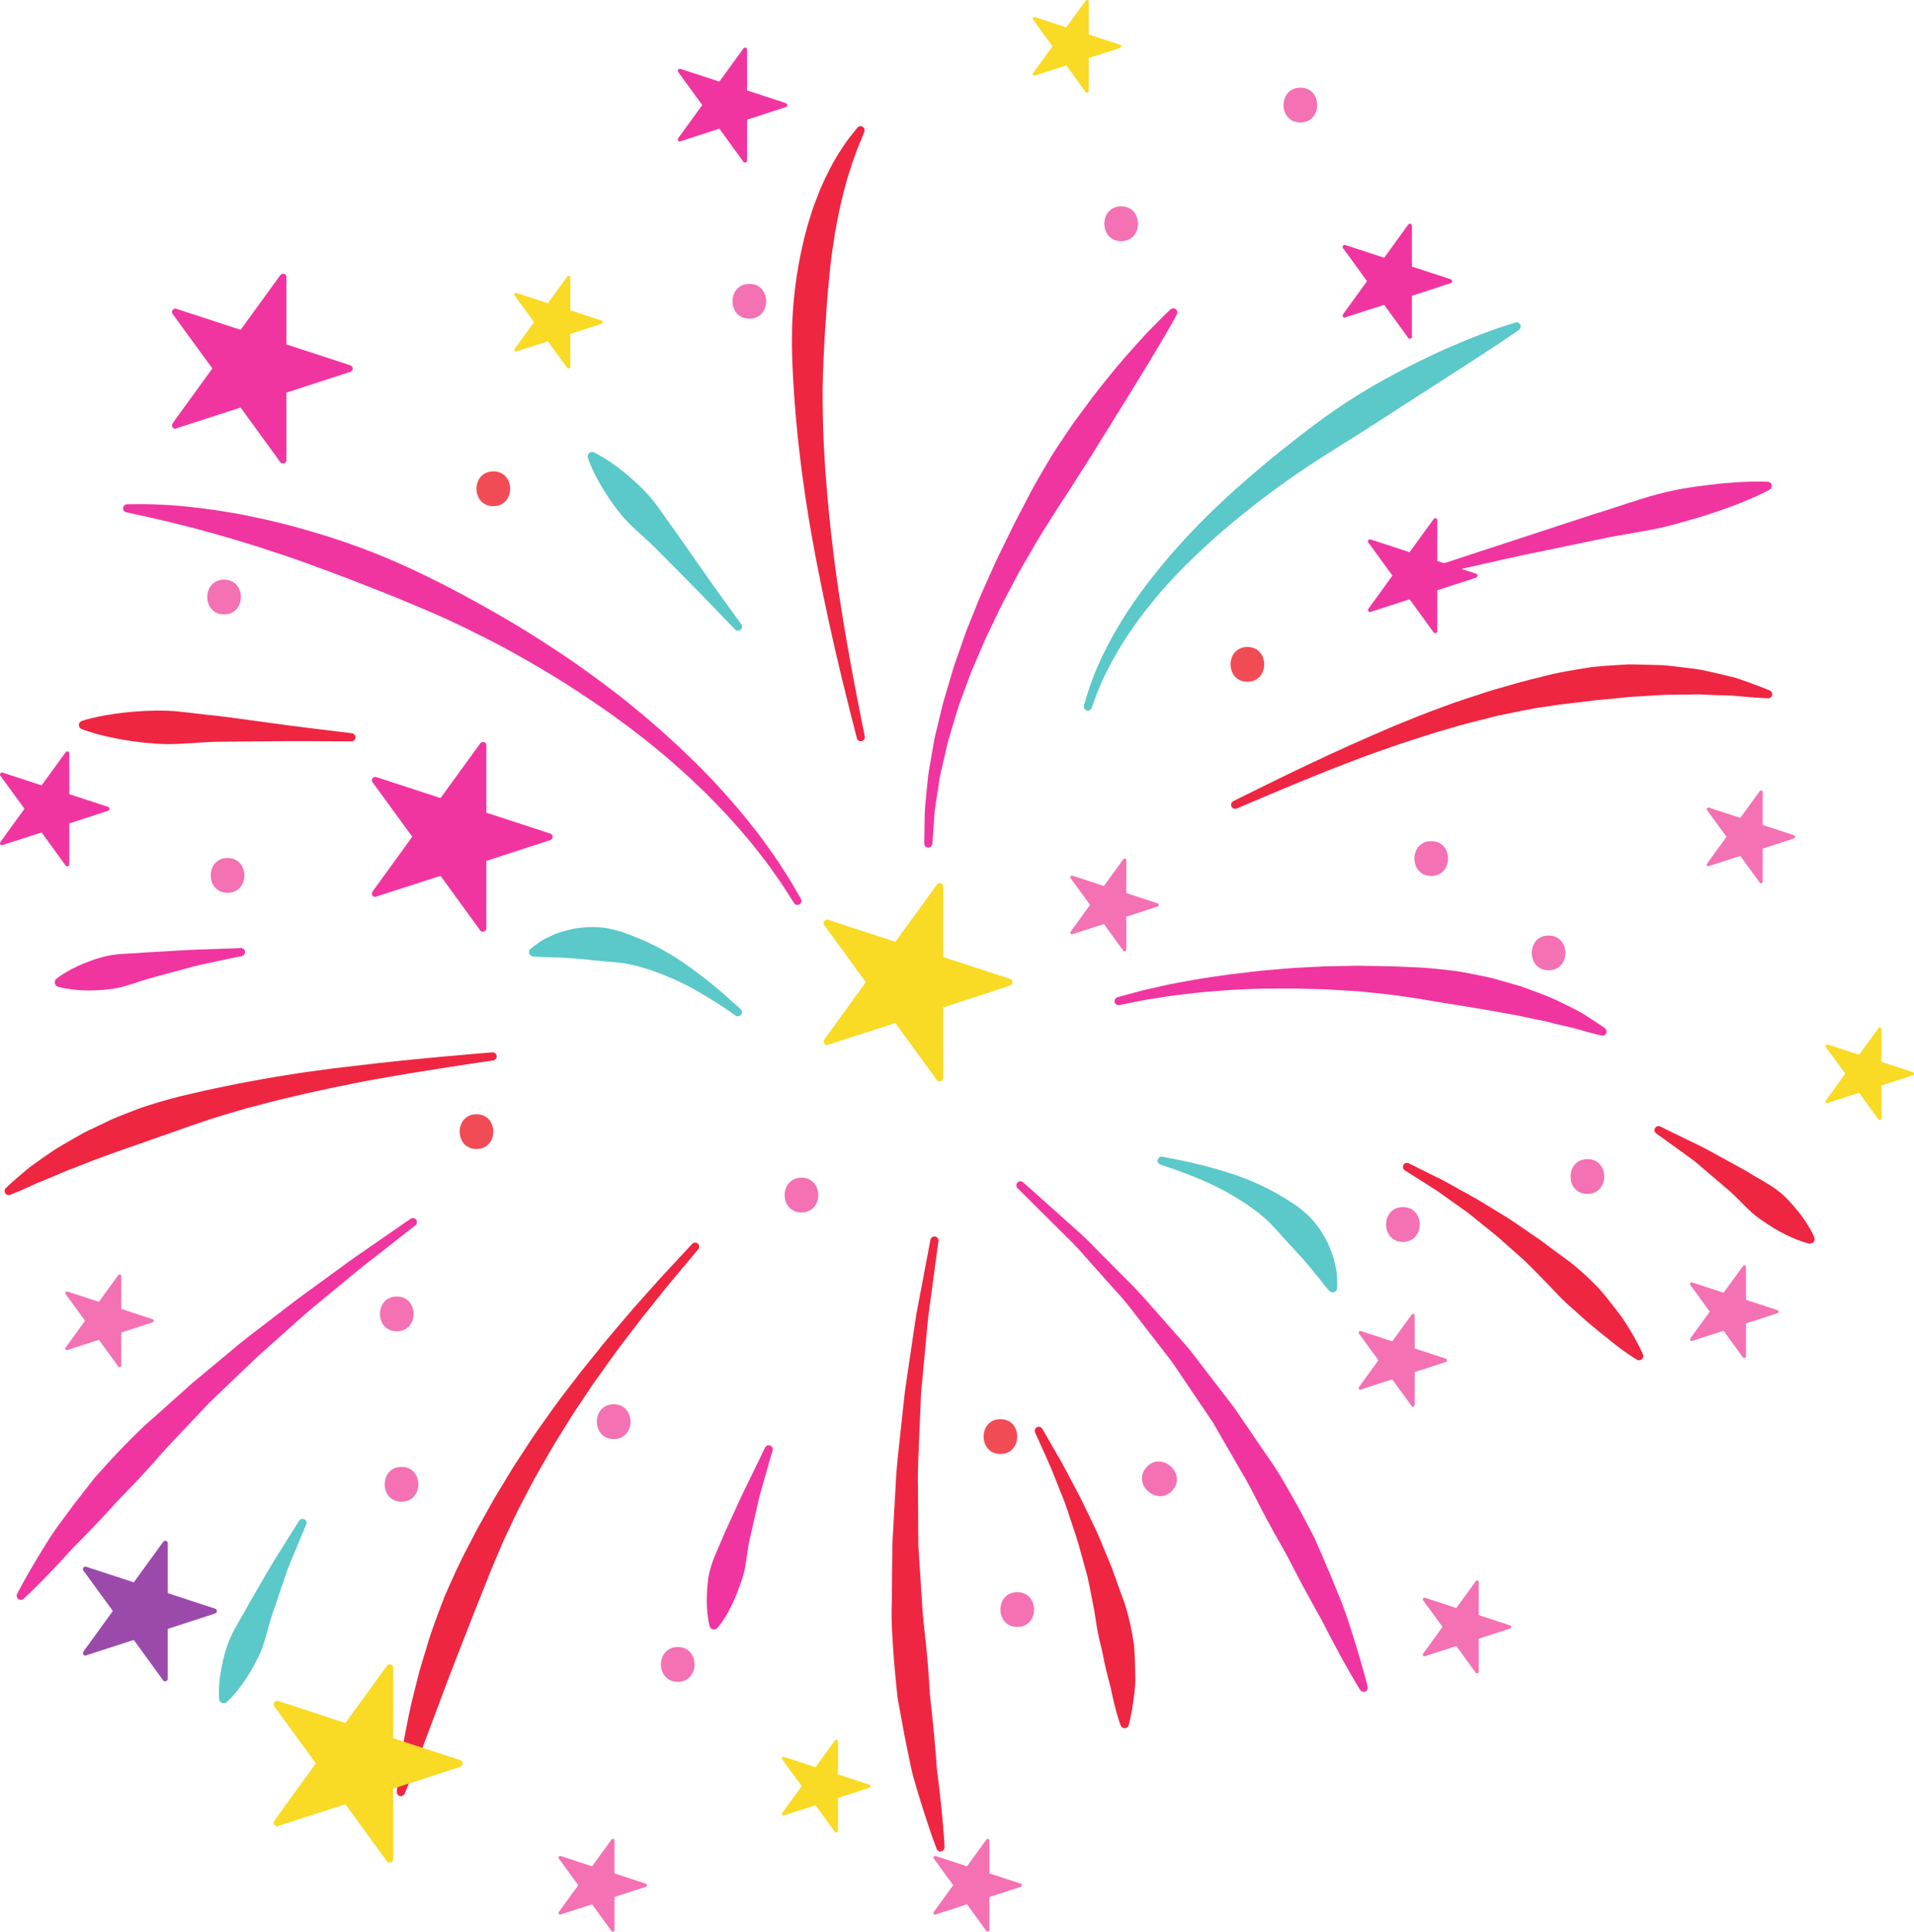 <?xml version="1.0" encoding="UTF-8"?><svg xmlns="http://www.w3.org/2000/svg" xmlns:xlink="http://www.w3.org/1999/xlink" height="1408.6" preserveAspectRatio="xMidYMid meet" version="1.0" viewBox="361.0 356.4 1396.0 1408.6" width="1396.0" zoomAndPan="magnify"><g><g id="change1_1"><path d="M 1035.121 971.488 C 1035.121 971.488 1035.23 964.711 1035.43 952.828 C 1035.27 946.93 1036.281 939.609 1037.051 931.238 C 1037.559 927.07 1037.699 922.512 1038.602 917.922 C 1039.398 913.301 1040.238 908.43 1041.121 903.359 C 1041.551 900.82 1042 898.219 1042.461 895.578 C 1043.07 892.969 1043.699 890.32 1044.34 887.621 C 1045.641 882.219 1046.98 876.629 1048.359 870.891 C 1049.871 865.191 1051.73 859.422 1053.43 853.461 C 1055.148 847.488 1056.93 841.41 1059.172 835.379 C 1061.301 829.301 1063.461 823.121 1065.648 816.859 C 1068.121 810.711 1070.629 804.488 1073.141 798.219 C 1075.57 791.891 1078.379 785.699 1081.211 779.469 C 1084.078 773.27 1086.711 766.898 1089.789 760.77 C 1092.801 754.602 1095.809 748.43 1098.809 742.289 C 1101.801 736.121 1105.09 730.18 1108.148 724.148 C 1114.211 712.039 1121 700.609 1127.559 689.539 C 1131.02 684.129 1134.43 678.809 1137.93 673.711 C 1141.371 668.57 1144.77 663.559 1148.352 658.891 C 1151.84 654.16 1155.25 649.559 1158.551 645.102 C 1161.891 640.691 1165.328 636.59 1168.512 632.57 C 1174.898 624.531 1181.051 617.41 1186.621 611.18 C 1192.16 604.949 1197.051 599.57 1201.281 595.309 C 1209.648 586.711 1214.699 582.039 1214.699 582.039 C 1215.922 580.922 1217.82 580.988 1218.941 582.211 C 1219.82 583.16 1219.969 584.539 1219.398 585.621 L 1219.371 585.672 C 1219.371 585.672 1216.18 591.77 1210.121 602.02 C 1207.07 607.121 1203.379 613.328 1199.148 620.441 C 1194.84 627.461 1189.988 635.391 1184.68 644.039 C 1179.359 652.621 1173.578 661.922 1167.469 671.75 C 1161.371 681.57 1155.031 691.961 1148.172 702.512 C 1141.57 713.199 1134.16 723.91 1127.219 735.141 C 1119.969 746.211 1113.34 757.852 1106.609 769.469 C 1103.211 775.27 1100.27 781.281 1097.09 787.16 C 1093.941 793.059 1090.809 798.941 1088.051 804.93 C 1085.199 810.879 1082.371 816.789 1079.578 822.629 C 1077.031 828.57 1074.531 834.441 1072.059 840.219 C 1069.469 845.961 1067.34 851.762 1065.289 857.441 C 1063.23 863.121 1061.051 868.648 1059.289 874.129 C 1057.648 879.648 1056.051 885.012 1054.488 890.199 C 1053.719 892.809 1052.98 895.359 1052.238 897.871 C 1051.648 900.41 1051.078 902.91 1050.52 905.359 C 1049.391 910.262 1048.309 914.961 1047.281 919.422 C 1046.148 923.891 1045.82 928.16 1045.102 932.172 C 1043.922 940.211 1042.531 947.141 1042.352 953.129 C 1041.52 964.98 1041.031 971.75 1041.031 971.75 C 1040.91 973.371 1039.5 974.609 1037.871 974.488 C 1036.301 974.379 1035.102 973.051 1035.121 971.488" fill="#f035a1"/></g><g id="change1_2"><path d="M 940.121 1014.922 C 940.121 1014.922 938.895 1012.988 936.582 1009.379 C 934.281 1005.781 930.98 1000.371 926.34 994.031 C 921.91 987.52 916 979.891 909.109 971.281 C 902.078 962.781 893.898 953.379 884.449 943.629 C 879.691 938.789 874.797 933.68 869.418 928.711 C 864.176 923.602 858.555 918.539 852.695 913.41 C 846.969 908.148 840.629 903.262 834.379 898.012 C 827.871 893.059 821.445 887.762 814.512 882.852 C 800.938 872.68 786.27 863.051 771.281 853.469 C 756.176 844.051 740.496 835.031 724.574 826.512 C 708.516 818.219 692.363 810.129 676.039 803.129 C 659.723 796.102 643.59 789.449 627.824 783.41 C 612.164 777.121 596.84 771.578 582.305 766.25 C 575 763.719 567.91 761.148 560.957 759.012 C 554.07 756.629 547.367 754.488 540.887 752.551 C 527.961 748.578 516.023 745.172 505.375 742.352 C 500.078 740.801 495.051 739.719 490.418 738.531 C 485.785 737.289 481.516 736.309 477.645 735.441 C 469.91 733.57 463.781 732.328 459.605 731.41 C 455.414 730.48 453.188 729.98 453.188 729.98 L 453.086 729.949 C 451.477 729.59 450.473 728.012 450.832 726.41 C 451.133 725.031 452.355 724.09 453.707 724.078 C 453.707 724.078 456.016 724.059 460.352 724.02 C 464.699 723.969 471.086 723.969 479.176 724.461 C 487.301 724.781 497.109 725.699 508.344 727.051 C 519.547 728.52 532.195 730.422 545.812 733.352 C 559.488 736.07 574.105 739.852 589.422 744.328 C 604.738 748.809 620.68 754.27 636.82 760.781 C 669.125 773.789 701.953 791.289 733.852 810 C 749.734 819.5 765.316 829.469 780.285 839.828 C 795.16 850.32 809.609 860.91 822.953 871.98 C 829.758 877.328 836.07 883.078 842.43 888.441 C 848.543 894.129 854.734 899.422 860.395 905 C 866.145 910.461 871.664 915.852 876.805 921.27 C 882.082 926.559 886.852 931.969 891.504 937.102 C 900.73 947.43 908.672 957.34 915.477 966.289 C 922.148 975.34 927.824 983.32 932.137 990.219 C 936.664 997 939.699 1002.461 941.871 1006.16 C 944.027 1009.871 945.172 1011.84 945.172 1011.84 C 945.992 1013.25 945.512 1015.07 944.109 1015.891 C 942.73 1016.691 940.977 1016.25 940.121 1014.922" fill="#f035a1"/></g><g id="change2_1"><path d="M 1151.59 870.762 C 1151.59 870.762 1152.07 869.16 1152.98 866.148 C 1153.871 863.141 1155.129 858.738 1157.32 853.09 C 1158.352 850.262 1159.488 847.121 1160.98 843.871 C 1162.449 840.602 1163.84 836.949 1165.781 833.281 C 1169.41 825.809 1173.809 817.52 1179.25 808.879 C 1184.52 800.109 1190.969 791.121 1197.969 781.738 C 1205.199 772.57 1212.859 762.871 1221.5 753.5 C 1238.531 734.488 1258.422 715.879 1279.18 698.379 C 1289.512 689.551 1300.23 681.211 1310.738 672.941 C 1321.328 664.789 1331.961 657 1342.602 650.059 C 1353.281 643.148 1363.82 636.82 1374.102 631.328 C 1384.301 625.711 1394.121 620.73 1403.309 616.41 C 1412.449 611.988 1421.02 608.328 1428.629 605.141 C 1436.281 602.02 1442.98 599.41 1448.578 597.449 C 1454.148 595.43 1458.59 593.988 1461.641 593.051 C 1464.699 592.121 1466.32 591.621 1466.32 591.621 C 1467.891 591.129 1469.57 592.02 1470.059 593.602 C 1470.449 594.859 1469.949 596.191 1468.93 596.922 L 1468.871 596.949 C 1468.871 596.949 1463.352 600.879 1453.551 607.371 C 1448.648 610.578 1442.691 614.469 1435.859 618.949 C 1429.039 623.352 1421.34 628.309 1412.93 633.73 C 1396.211 644.5 1376.699 657.07 1355.801 670.531 C 1345.309 677.141 1334.449 683.969 1323.43 690.898 C 1312.5 697.98 1301.578 705.461 1290.898 713.262 C 1269.621 728.949 1249.172 745.809 1231.41 763.059 C 1222.441 771.602 1214.301 780.379 1206.828 788.922 C 1199.578 797.609 1192.84 805.98 1187.281 814.148 C 1181.57 822.219 1176.879 829.98 1172.969 837 C 1170.898 840.449 1169.379 843.879 1167.781 846.969 C 1166.148 850.059 1164.922 852.961 1163.801 855.578 C 1161.43 860.738 1159.91 865.121 1158.852 868.09 C 1157.781 871.039 1157.211 872.621 1157.211 872.621 C 1156.66 874.16 1154.961 874.949 1153.422 874.398 C 1151.949 873.859 1151.148 872.25 1151.59 870.762" fill="#5bc8c9"/></g><g id="change3_1"><path d="M 1260.551 940.598 C 1260.551 940.598 1266.223 937.777 1276.188 932.848 C 1286.152 927.957 1300.379 920.863 1317.648 912.754 C 1334.891 904.535 1355.227 895.422 1377.277 886.016 C 1388.379 881.48 1399.812 876.711 1411.727 872.48 C 1423.496 867.914 1435.805 864.16 1448.043 860.121 C 1460.434 856.559 1472.805 852.785 1485.266 849.961 C 1497.594 846.594 1510.117 844.727 1522.18 842.809 C 1528.258 842.211 1534.277 841.723 1540.164 841.398 C 1543.105 841.227 1546.016 841.043 1548.891 840.879 C 1551.781 840.852 1554.633 840.992 1557.441 841.031 C 1563.066 841.184 1568.535 841.328 1573.82 841.461 C 1579.098 841.844 1584.191 842.617 1589.062 843.145 C 1593.922 843.742 1598.602 844.23 1602.977 845.102 C 1607.367 846.086 1611.52 846.906 1615.375 847.883 C 1619.23 848.816 1622.832 849.68 1626.172 850.48 C 1629.469 851.465 1632.434 852.633 1635.133 853.543 C 1645.887 857.371 1651.793 859.887 1651.793 859.887 C 1653.316 860.535 1654.027 862.281 1653.387 863.793 C 1652.891 864.961 1651.734 865.66 1650.547 865.609 L 1650.273 865.602 C 1650.273 865.602 1643.816 865.375 1632.898 864.402 C 1630.16 864.18 1627.168 863.812 1623.879 863.621 C 1620.582 863.52 1617.027 863.418 1613.215 863.316 C 1609.43 863.246 1605.422 862.961 1601.207 862.777 C 1596.977 862.668 1592.504 862.98 1587.895 862.93 C 1583.258 863.023 1578.469 862.891 1573.484 863.152 C 1568.523 863.457 1563.391 863.762 1558.102 864.078 C 1555.465 864.23 1552.797 864.391 1550.098 864.555 C 1547.398 864.84 1544.668 865.133 1541.898 865.418 C 1536.379 866.098 1530.715 866.371 1524.98 867.012 C 1513.523 868.602 1501.57 869.477 1489.516 871.547 C 1477.371 873.066 1465.215 875.941 1452.965 878.395 C 1440.871 881.512 1428.652 884.332 1416.84 888.004 C 1404.938 891.363 1393.379 895.219 1382.148 898.895 C 1370.977 902.75 1360.148 906.473 1350.02 910.371 C 1339.883 914.285 1330.273 917.941 1321.508 921.562 C 1303.879 928.613 1289.32 934.844 1279.078 939.148 C 1268.863 943.492 1263.008 945.977 1263.008 945.977 C 1261.516 946.617 1259.781 945.906 1259.141 944.406 C 1258.52 942.953 1259.16 941.289 1260.551 940.598" fill="#ee2642"/></g><g id="change1_3"><path d="M 1176.09 1083.578 C 1176.09 1083.578 1181.531 1082.102 1191.039 1079.52 C 1195.762 1078.148 1201.762 1077.02 1208.512 1075.43 C 1215.289 1073.762 1222.969 1072.609 1231.34 1070.98 C 1239.73 1069.48 1248.879 1068.27 1258.539 1066.871 C 1268.25 1065.879 1278.449 1064.27 1289.09 1063.539 C 1294.41 1063.109 1299.809 1062.559 1305.289 1062.191 C 1310.781 1061.91 1316.328 1061.629 1321.93 1061.34 C 1327.531 1060.969 1333.199 1060.961 1338.879 1060.859 C 1344.559 1060.82 1350.27 1060.539 1355.98 1060.711 C 1367.41 1060.828 1378.859 1061.012 1390.141 1061.648 C 1401.43 1061.91 1412.52 1063.238 1423.219 1064.539 C 1428.559 1065.34 1433.789 1066.359 1438.879 1067.43 C 1443.969 1068.512 1448.969 1069.41 1453.73 1070.93 C 1458.5 1072.289 1463.148 1073.609 1467.648 1074.879 C 1472.129 1076.16 1476.352 1077.91 1480.43 1079.379 C 1484.52 1080.859 1488.371 1082.41 1492.039 1083.879 C 1495.672 1085.43 1499.078 1087.078 1502.238 1088.672 C 1508.57 1091.82 1514.078 1094.469 1518.32 1097.371 C 1526.922 1102.801 1531.559 1106.18 1531.559 1106.18 C 1532.91 1107.16 1533.191 1109.031 1532.219 1110.371 C 1531.5 1111.359 1530.281 1111.77 1529.16 1111.52 L 1528.922 1111.469 C 1528.922 1111.469 1523.289 1110.23 1513.93 1107.559 C 1509.328 1106.09 1503.48 1104.91 1496.941 1103.32 C 1493.629 1102.629 1490.262 1101.531 1486.559 1100.781 C 1482.84 1100.07 1478.941 1099.328 1474.922 1098.422 C 1466.922 1096.539 1458.031 1095.25 1448.801 1093.441 C 1439.48 1091.898 1429.66 1090.281 1419.488 1088.602 C 1409.27 1087.141 1398.801 1084.98 1387.988 1083.539 C 1377.238 1081.73 1366.191 1080.762 1355.129 1079.629 C 1349.609 1079.031 1344.051 1078.891 1338.52 1078.488 C 1332.988 1078.172 1327.48 1077.75 1322 1077.691 C 1316.52 1077.539 1311.078 1077.398 1305.711 1077.25 C 1300.328 1077.18 1295.02 1077.289 1289.789 1077.289 C 1279.32 1077.211 1269.23 1077.84 1259.621 1078.219 C 1250.07 1078.969 1240.988 1079.57 1232.672 1080.512 C 1224.379 1081.559 1216.66 1082.211 1210.012 1083.391 C 1203.32 1084.512 1197.48 1085.199 1192.641 1086.27 C 1182.98 1088.219 1177.461 1089.328 1177.461 1089.328 C 1175.859 1089.66 1174.289 1088.621 1173.969 1087.031 C 1173.648 1085.488 1174.609 1083.988 1176.09 1083.578" fill="#f035a1"/></g><g id="change3_2"><path d="M 1388.52 1204.691 C 1388.52 1204.691 1391.602 1206.23 1397 1208.941 C 1399.711 1210.289 1403 1211.93 1406.77 1213.801 C 1410.559 1215.629 1414.82 1217.719 1419.371 1220.359 C 1423.949 1222.91 1428.93 1225.672 1434.191 1228.59 C 1439.539 1231.43 1444.789 1234.91 1450.441 1238.262 C 1456.031 1241.711 1461.949 1245.078 1467.551 1249.109 C 1473.27 1253.02 1479.059 1256.988 1484.859 1260.961 C 1490.422 1265.23 1496.102 1269.391 1501.73 1273.48 C 1507.48 1277.449 1512.59 1281.969 1517.5 1286.391 C 1522.25 1290.969 1526.941 1295.32 1530.699 1300.09 C 1534.629 1304.699 1538.121 1309.262 1541.301 1313.48 C 1544.57 1317.629 1547.129 1321.789 1549.398 1325.469 C 1551.641 1329.172 1553.531 1332.441 1554.988 1335.211 C 1557.949 1340.699 1559.34 1344.051 1559.34 1344.051 C 1559.988 1345.629 1559.238 1347.449 1557.648 1348.102 C 1556.738 1348.488 1555.738 1348.398 1554.941 1347.941 L 1554.828 1347.871 C 1554.828 1347.871 1551.641 1346.051 1546.629 1342.48 C 1544.09 1340.719 1541.129 1338.488 1537.809 1335.891 C 1536.102 1334.621 1534.461 1333.141 1532.629 1331.66 C 1530.82 1330.16 1528.781 1328.719 1526.84 1327.051 C 1522.859 1323.809 1518.57 1320.289 1514.281 1316.352 C 1510.02 1312.371 1505.25 1308.5 1500.738 1304.059 C 1496.199 1299.648 1491.891 1294.648 1487.16 1289.961 C 1482.5 1285.18 1477.73 1280.34 1472.852 1275.602 C 1467.762 1271.09 1462.68 1266.57 1457.672 1262.129 C 1452.73 1257.57 1447.48 1253.578 1442.531 1249.531 C 1437.488 1245.609 1432.852 1241.391 1427.988 1238.16 C 1423.219 1234.762 1418.711 1231.551 1414.539 1228.578 C 1410.43 1225.551 1406.41 1222.988 1402.852 1220.738 C 1399.301 1218.488 1396.199 1216.52 1393.648 1214.898 C 1388.539 1211.68 1385.609 1209.84 1385.609 1209.84 C 1384.23 1208.969 1383.809 1207.141 1384.68 1205.75 C 1385.5 1204.461 1387.18 1204.02 1388.52 1204.691" fill="#ee2642"/></g><g id="change3_3"><path d="M 1572.023 1177.879 C 1572.023 1177.879 1579.746 1181.77 1591.457 1187.402 C 1594.395 1188.82 1597.559 1190.352 1600.895 1191.969 C 1604.258 1193.562 1607.73 1195.602 1611.359 1197.52 C 1618.637 1201.512 1626.387 1205.77 1634.16 1210.039 C 1641.5 1214.789 1649.562 1218.691 1656.223 1223.539 C 1659.508 1226.02 1662.609 1228.52 1665.152 1231.359 C 1667.758 1234.09 1670.125 1236.801 1672.215 1239.422 C 1676.398 1244.621 1679.492 1249.402 1681.453 1252.941 C 1683.418 1256.449 1684.309 1258.719 1684.309 1258.719 C 1684.98 1260.441 1684.121 1262.379 1682.395 1263.039 C 1681.766 1263.289 1681.125 1263.332 1680.516 1263.199 L 1680.41 1263.18 C 1680.41 1263.18 1677.992 1262.68 1674.199 1261.328 C 1670.383 1260.012 1665.215 1257.832 1659.5 1254.699 C 1656.625 1253.141 1653.625 1251.352 1650.566 1249.301 C 1647.527 1247.23 1644.242 1245.211 1641.16 1242.691 C 1634.988 1237.691 1629.355 1231.09 1623.008 1225.34 C 1616.535 1219.828 1610.066 1214.32 1604.008 1209.148 C 1600.895 1206.609 1598.125 1203.879 1595.055 1201.75 C 1592.047 1199.57 1589.203 1197.5 1586.559 1195.59 C 1576.066 1187.93 1568.984 1182.961 1568.984 1182.961 C 1567.641 1182.02 1567.32 1180.168 1568.262 1178.82 C 1569.109 1177.602 1570.73 1177.219 1572.023 1177.879" fill="#ee2642"/></g><g id="change2_2"><path d="M 1208.84 1199.93 C 1208.84 1199.93 1211.359 1200.422 1215.789 1201.27 C 1220.172 1202.141 1226.672 1203.371 1234.262 1205.238 C 1238.09 1206.102 1242.211 1207.199 1246.551 1208.449 C 1250.922 1209.602 1255.48 1211.121 1260.238 1212.57 C 1264.93 1214.301 1269.859 1215.891 1274.699 1218.102 C 1279.629 1220.059 1284.441 1222.621 1289.34 1225.07 C 1294.039 1227.891 1298.949 1230.461 1303.488 1233.621 C 1308.23 1236.488 1312.352 1240.172 1316.262 1243.762 C 1319.809 1247.75 1323.23 1251.641 1325.59 1255.98 C 1326.871 1258.078 1328.059 1260.129 1329.129 1262.16 C 1330.031 1264.289 1330.949 1266.309 1331.711 1268.301 C 1333.43 1272.172 1334.238 1276.031 1334.98 1279.379 C 1335.309 1281.059 1335.672 1282.602 1335.898 1284.059 C 1336 1285.551 1336.09 1286.922 1336.172 1288.148 C 1336.441 1293.078 1336.199 1295.879 1336.199 1295.879 C 1336.039 1297.629 1334.5 1298.93 1332.738 1298.77 C 1331.961 1298.699 1331.25 1298.352 1330.75 1297.82 L 1330.539 1297.621 C 1330.539 1297.621 1328.551 1295.578 1325.789 1292.031 C 1324.43 1290.25 1322.828 1288.109 1320.801 1285.84 C 1318.82 1283.539 1316.941 1280.84 1314.469 1278.211 C 1313.281 1276.879 1312.141 1275.449 1310.941 1274 C 1309.719 1272.559 1308.27 1271.219 1306.98 1269.719 C 1304.461 1266.672 1301.32 1263.891 1298.609 1260.551 C 1295.559 1257.5 1292.84 1253.891 1289.512 1250.609 C 1286.41 1247.121 1282.711 1244.051 1279.02 1240.941 C 1275.102 1238.102 1271.25 1235.09 1267.09 1232.57 C 1263.078 1229.852 1258.828 1227.578 1254.789 1225.211 C 1250.59 1223.121 1246.641 1220.82 1242.629 1219.148 C 1238.68 1217.352 1234.91 1215.711 1231.359 1214.328 C 1224.289 1211.449 1218.371 1209.301 1214.059 1207.879 C 1209.781 1206.461 1207.34 1205.648 1207.34 1205.648 C 1205.789 1205.129 1204.949 1203.461 1205.469 1201.898 C 1205.941 1200.469 1207.398 1199.648 1208.84 1199.93" fill="#5bc8c9"/></g><g id="change2_3"><path d="M 897.531 1096.949 C 897.531 1096.949 895.414 1095.488 891.707 1092.93 C 887.98 1090.34 882.699 1086.91 876.148 1082.988 C 872.914 1080.988 869.324 1078.961 865.516 1076.891 C 861.77 1074.691 857.555 1072.93 853.359 1070.828 C 849.039 1069.031 844.672 1067 840.074 1065.43 C 835.57 1063.629 830.848 1062.359 826.223 1060.949 C 821.516 1059.859 816.84 1058.75 812.184 1058.371 C 807.559 1057.691 803.039 1057.699 798.77 1057.09 C 794.477 1056.93 790.363 1056.102 786.406 1055.91 C 784.438 1055.789 782.488 1055.441 780.609 1055.328 C 778.723 1055.238 776.902 1055.191 775.117 1055.039 C 771.531 1054.648 768.25 1054.781 765.215 1054.578 C 762.188 1054.328 759.512 1054.328 757.266 1054.32 C 752.773 1054.238 749.953 1053.891 749.953 1053.891 L 749.668 1053.852 C 747.922 1053.629 746.691 1052.031 746.91 1050.289 C 747.016 1049.5 747.395 1048.809 747.938 1048.32 C 747.938 1048.32 750.027 1046.441 754.121 1043.691 C 755.156 1043.02 756.305 1042.27 757.562 1041.461 C 758.855 1040.75 760.309 1040.109 761.852 1039.371 C 764.969 1037.949 768.535 1036.262 772.668 1035.309 C 774.711 1034.719 776.875 1034.238 779.121 1033.691 C 781.387 1033.309 783.746 1033.031 786.184 1032.789 C 791.074 1032.059 796.234 1032.461 801.559 1032.891 C 806.781 1033.852 812.199 1034.93 817.34 1036.988 C 822.598 1038.711 827.613 1041.09 832.688 1043.148 C 837.594 1045.59 842.523 1047.891 847.062 1050.648 C 851.73 1053.18 855.977 1056.172 860.172 1058.871 C 864.203 1061.801 868.16 1064.52 871.699 1067.32 C 875.316 1070.051 878.672 1072.672 881.668 1075.199 C 887.723 1080.148 892.613 1084.602 895.949 1087.57 C 899.297 1090.59 901.199 1092.309 901.199 1092.309 C 902.422 1093.41 902.516 1095.289 901.426 1096.5 C 900.414 1097.621 898.742 1097.789 897.531 1096.949" fill="#5bc8c9"/></g><g id="change1_4"><path d="M 1107.211 1218.531 C 1107.211 1218.531 1112.441 1223.199 1121.602 1231.379 C 1126.18 1235.461 1131.738 1240.43 1138.109 1246.121 C 1144.48 1251.84 1151.82 1258.059 1159.129 1265.781 C 1166.602 1273.309 1174.691 1281.469 1183.238 1290.102 C 1192.078 1298.531 1200.211 1308.398 1209.051 1318.289 C 1213.441 1323.262 1217.898 1328.328 1222.422 1333.449 C 1224.648 1336.039 1227.012 1338.551 1229.172 1341.238 C 1231.27 1343.98 1233.379 1346.73 1235.512 1349.488 C 1244.02 1360.559 1252.66 1371.801 1261.301 1383.051 C 1269.301 1394.77 1277.289 1406.512 1285.16 1418.059 C 1293.441 1429.398 1299.961 1441.52 1306.559 1453.09 C 1309.711 1458.949 1312.93 1464.66 1315.828 1470.371 C 1317.281 1473.219 1318.84 1475.988 1320.16 1478.828 C 1321.398 1481.699 1322.629 1484.531 1323.852 1487.328 C 1326.25 1492.93 1328.602 1498.371 1330.859 1503.641 C 1333.039 1508.949 1335.141 1514.07 1337.141 1518.988 C 1341.352 1528.75 1344.238 1538.07 1346.91 1546.289 C 1349.52 1554.52 1351.719 1561.719 1353.422 1567.672 C 1356.879 1579.578 1358.5 1586.488 1358.5 1586.488 C 1358.871 1588.102 1357.871 1589.711 1356.27 1590.078 C 1354.988 1590.379 1353.719 1589.82 1353.059 1588.762 L 1352.988 1588.66 C 1352.988 1588.66 1349.191 1582.629 1343.16 1571.891 C 1340.129 1566.539 1336.578 1559.988 1332.578 1552.461 C 1330.539 1548.711 1328.559 1544.641 1326.359 1540.41 C 1324.262 1536.129 1321.551 1531.891 1319.129 1527.27 C 1316.621 1522.691 1314 1517.922 1311.289 1512.988 C 1308.672 1508.02 1305.988 1502.879 1303.211 1497.602 C 1297.898 1486.91 1291.25 1476.25 1285.191 1464.781 C 1278.969 1453.391 1273.398 1441.121 1266.34 1429.461 C 1259.5 1417.641 1252.559 1405.641 1245.609 1393.629 C 1237.84 1382.129 1230.07 1370.629 1222.43 1359.301 C 1220.512 1356.461 1218.609 1353.641 1216.711 1350.828 C 1214.77 1348.051 1212.609 1345.461 1210.602 1342.781 C 1206.488 1337.469 1202.441 1332.23 1198.449 1327.07 C 1190.379 1316.84 1183.059 1306.461 1174.828 1297.809 C 1166.879 1288.879 1159.352 1280.449 1152.41 1272.66 C 1145.66 1264.691 1138.609 1258.059 1132.559 1252.02 C 1126.488 1245.988 1121.211 1240.75 1116.84 1236.422 C 1108.129 1227.77 1103.148 1222.828 1103.148 1222.828 C 1101.988 1221.68 1101.98 1219.809 1103.141 1218.648 C 1104.25 1217.531 1106.039 1217.488 1107.211 1218.531" fill="#f035a1"/></g><g id="change3_4"><path d="M 1121.238 1398.309 C 1121.238 1398.309 1123 1401.379 1126.07 1406.738 C 1127.621 1409.43 1129.5 1412.68 1131.648 1416.41 C 1133.84 1420.109 1136.27 1424.328 1138.719 1429.109 C 1141.219 1433.84 1143.941 1438.98 1146.809 1444.41 C 1149.789 1449.82 1152.379 1455.73 1155.371 1461.762 C 1158.238 1467.82 1161.488 1473.988 1164.031 1480.602 C 1166.75 1487.148 1169.5 1493.809 1172.262 1500.461 C 1174.621 1507.27 1177.059 1514.102 1179.52 1520.82 C 1182.211 1527.48 1183.891 1534.34 1185.398 1541 C 1186.051 1544.359 1186.809 1547.629 1187.289 1550.879 C 1187.551 1552.5 1187.82 1554.102 1188.078 1555.691 C 1188.289 1557.281 1188.309 1558.891 1188.43 1560.449 C 1188.852 1566.73 1188.949 1572.68 1189.012 1578.148 C 1189.25 1583.59 1188.73 1588.641 1188.129 1593.09 C 1187.559 1597.539 1186.969 1601.391 1186.371 1604.551 C 1185.238 1610.871 1184.211 1614.422 1184.211 1614.422 C 1183.738 1616.051 1182.039 1616.988 1180.398 1616.52 C 1179.441 1616.238 1178.719 1615.539 1178.391 1614.66 L 1178.289 1614.422 C 1178.289 1614.422 1176.961 1610.91 1175.289 1604.879 C 1174.43 1601.859 1173.52 1598.219 1172.57 1594.07 C 1172.039 1592 1171.691 1589.789 1171.199 1587.48 C 1170.641 1585.16 1169.859 1582.762 1169.301 1580.23 C 1168.012 1575.191 1166.68 1569.762 1165.578 1564 C 1164.551 1558.219 1162.672 1552.238 1161.551 1545.941 C 1160.359 1539.641 1159.672 1533 1158.238 1526.371 C 1156.969 1519.699 1155.699 1512.891 1154.18 1506.129 C 1152.34 1499.43 1150.469 1492.738 1148.648 1486.148 C 1146.969 1479.488 1144.629 1473.148 1142.609 1466.922 C 1140.449 1460.75 1138.762 1454.57 1136.398 1449.059 C 1134.191 1443.48 1132.09 1438.191 1130.16 1433.32 C 1128.289 1428.422 1126.328 1423.969 1124.539 1420.039 C 1122.781 1416.102 1121.238 1412.68 1119.98 1409.852 C 1117.43 1404.219 1115.969 1401 1115.969 1401 C 1115.301 1399.512 1115.961 1397.75 1117.449 1397.07 C 1118.852 1396.449 1120.488 1397 1121.238 1398.309" fill="#ee2642"/></g><g id="change3_5"><path d="M 1045.469 1261.422 C 1045.469 1261.422 1044.539 1268.34 1042.898 1280.43 C 1042.078 1286.48 1041.09 1293.828 1039.949 1302.25 C 1039.379 1306.461 1038.781 1310.941 1038.141 1315.672 C 1037.578 1320.398 1037.199 1325.371 1036.691 1330.551 C 1035.719 1340.91 1034.672 1352.129 1033.559 1364 C 1033.301 1366.961 1032.961 1369.961 1032.75 1373.012 C 1032.629 1376.07 1032.488 1379.16 1032.359 1382.289 C 1032.102 1388.551 1031.82 1394.941 1031.559 1401.441 C 1031.059 1414.43 1030.18 1427.828 1030.531 1441.48 C 1030.609 1455.102 1030.691 1468.93 1030.77 1482.77 C 1031.66 1496.551 1032.551 1510.34 1033.422 1523.922 C 1034.051 1537.488 1036.078 1550.711 1037.191 1563.57 C 1037.691 1570 1038.301 1576.32 1038.641 1582.531 C 1038.828 1585.629 1039.031 1588.699 1039.219 1591.73 C 1039.531 1594.75 1039.859 1597.73 1040.172 1600.672 C 1040.789 1606.559 1041.391 1612.289 1041.98 1617.828 C 1042.449 1623.391 1042.91 1628.762 1043.352 1633.93 C 1043.879 1639.078 1044.039 1644.078 1044.578 1648.781 C 1045.148 1653.469 1045.82 1657.898 1046.25 1662.109 C 1047.219 1670.5 1048 1677.852 1048.512 1683.941 C 1049.621 1696.121 1049.898 1703.199 1049.898 1703.199 L 1049.91 1703.391 C 1049.969 1705.039 1048.691 1706.422 1047.039 1706.488 C 1045.738 1706.539 1044.602 1705.75 1044.148 1704.602 C 1044.148 1704.602 1041.578 1698.039 1037.691 1686.32 C 1035.719 1680.469 1033.449 1673.32 1030.949 1665.078 C 1029.641 1660.961 1028.449 1656.551 1027.078 1651.898 C 1025.809 1647.238 1024.852 1642.27 1023.781 1637.09 C 1022.73 1631.898 1021.629 1626.488 1020.488 1620.898 C 1019.461 1615.281 1018.398 1609.469 1017.301 1603.5 C 1016.77 1600.512 1016.211 1597.48 1015.648 1594.41 C 1015.328 1591.309 1015.012 1588.18 1014.68 1585.012 C 1013.961 1578.68 1013.5 1572.191 1012.91 1565.59 C 1012.02 1552.379 1010.871 1538.738 1011.441 1524.828 C 1011.57 1510.961 1011.711 1496.871 1011.84 1482.781 C 1012.621 1468.719 1013.422 1454.68 1014.191 1440.852 C 1014.68 1427.031 1016.469 1413.52 1017.828 1400.43 C 1018.531 1393.891 1019.219 1387.469 1019.898 1381.172 C 1020.531 1374.879 1021.25 1368.738 1022.219 1362.77 C 1023.98 1350.84 1025.641 1339.57 1027.172 1329.16 C 1027.969 1323.969 1028.629 1318.961 1029.43 1314.262 C 1030.32 1309.57 1031.16 1305.129 1031.949 1300.961 C 1033.539 1292.602 1034.922 1285.32 1036.059 1279.32 C 1038.32 1267.328 1039.629 1260.48 1039.629 1260.48 C 1039.93 1258.871 1041.48 1257.82 1043.078 1258.121 C 1044.641 1258.41 1045.672 1259.879 1045.469 1261.422" fill="#ee2642"/></g><g id="change1_5"><path d="M 924.508 1414.129 C 924.508 1414.129 922.047 1422.301 918.602 1434.629 C 917.723 1437.711 916.781 1441.039 915.781 1444.578 C 914.691 1448.09 913.988 1451.879 913.09 1455.738 C 911.336 1463.449 909.469 1471.66 907.59 1479.879 C 905.852 1488.121 905.336 1496.68 903.348 1504.23 C 902.395 1508.031 900.941 1511.559 899.742 1514.941 C 898.539 1518.328 897.242 1521.5 895.902 1524.41 C 893.254 1530.219 890.449 1534.969 888.203 1538.281 C 886.004 1541.57 884.379 1543.41 884.379 1543.41 L 884.266 1543.531 C 883.047 1544.898 880.938 1545.031 879.559 1543.809 C 879.078 1543.379 878.746 1542.82 878.57 1542.25 C 878.57 1542.25 877.895 1539.941 877.359 1535.988 C 876.777 1532.031 876.359 1526.43 876.562 1519.809 C 876.648 1516.5 876.898 1512.941 877.344 1509.211 C 877.703 1505.461 878.719 1501.66 879.867 1497.77 C 881.113 1493.898 882.699 1489.988 884.469 1486.078 C 886.215 1482.16 887.879 1478.148 889.543 1474.148 C 893.16 1466.27 896.773 1458.391 900.156 1451.012 C 903.504 1443.621 906.895 1437 909.68 1431.23 C 915.355 1419.738 918.977 1412.02 918.977 1412.031 C 919.676 1410.539 921.438 1409.898 922.922 1410.59 C 924.27 1411.219 924.926 1412.75 924.508 1414.129" fill="#f035a1"/></g><g id="change3_6"><path d="M 870.266 1267.379 C 870.266 1267.379 865.664 1272.871 857.609 1282.469 C 853.602 1287.281 848.652 1293.078 843.27 1299.898 C 837.883 1306.73 831.57 1314.211 825.133 1322.762 C 818.684 1331.301 811.473 1340.371 804.426 1350.391 C 800.875 1355.371 797.234 1360.48 793.508 1365.719 C 789.945 1371.051 786.305 1376.5 782.605 1382.051 C 778.832 1387.539 775.352 1393.352 771.727 1399.148 C 768.156 1405 764.359 1410.789 760.98 1416.898 C 757.531 1422.949 754.051 1429.039 750.555 1435.172 C 747.273 1441.398 743.988 1447.672 740.699 1453.922 C 737.414 1460.172 734.582 1466.66 731.52 1472.988 C 728.402 1479.281 725.695 1485.75 723.039 1492.16 C 717.492 1504.891 712.816 1517.73 707.75 1529.922 C 702.93 1542.238 698.273 1554.141 693.863 1565.441 C 689.406 1576.73 685.414 1587.531 681.68 1597.512 C 674.16 1617.551 667.902 1634.262 663.52 1645.941 C 659.062 1657.691 656.16 1664.328 656.16 1664.328 L 656.137 1664.391 C 655.469 1665.91 653.703 1666.602 652.195 1665.93 C 650.984 1665.41 650.301 1664.18 650.41 1662.93 C 650.41 1662.93 651.039 1655.711 652.777 1643.172 C 653.23 1640.031 653.73 1636.559 654.266 1632.789 C 654.949 1629.031 655.703 1624.98 656.484 1620.648 C 658.215 1612.012 659.953 1602.191 662.727 1591.691 C 664.059 1586.422 665.438 1580.93 666.867 1575.25 C 668.469 1569.609 670.309 1563.828 672.102 1557.859 C 675.484 1545.84 680.328 1533.559 685.152 1520.82 C 690.621 1508.309 696.305 1495.41 703.137 1482.801 C 706.41 1476.422 709.719 1470.02 713.336 1463.738 C 716.93 1457.449 720.285 1451.012 724.098 1444.82 C 727.848 1438.621 731.602 1432.422 735.344 1426.23 C 739.293 1420.191 743.234 1414.18 747.133 1408.211 C 750.961 1402.191 755.168 1396.512 759.188 1390.809 C 763.238 1385.129 767.16 1379.469 771.336 1374.141 C 775.441 1368.77 779.473 1363.48 783.43 1358.301 C 787.508 1353.238 791.492 1348.281 795.375 1343.449 C 803.008 1333.711 810.75 1324.941 817.684 1316.68 C 824.598 1308.422 831.375 1301.18 837.141 1294.59 C 842.93 1288 848.152 1282.48 852.414 1277.891 C 860.949 1268.711 865.828 1263.469 865.828 1263.469 C 866.941 1262.27 868.816 1262.199 870.008 1263.309 C 871.176 1264.391 871.266 1266.191 870.266 1267.379" fill="#ee2642"/></g><g id="change2_4"><path d="M 584.328 1468.129 C 584.328 1468.129 580.797 1476.309 575.73 1488.711 C 574.445 1491.809 573.066 1495.16 571.598 1498.711 C 570.117 1502.25 569.02 1506.109 567.633 1510.02 C 564.969 1517.84 562.133 1526.18 559.293 1534.512 C 556.512 1542.941 554.742 1551.789 551.73 1559.488 C 548.598 1567.121 544.703 1573.93 541.051 1579.641 C 537.375 1585.32 533.758 1589.852 530.969 1592.91 C 528.203 1595.988 526.281 1597.621 526.281 1597.621 C 524.871 1598.82 522.766 1598.648 521.562 1597.25 C 521.109 1596.711 520.852 1596.07 520.785 1595.422 C 520.785 1595.422 520.527 1592.922 520.668 1588.781 C 520.785 1584.629 521.324 1578.852 522.625 1572.172 C 523.965 1565.488 525.816 1557.84 529.238 1550.141 C 532.688 1542.469 537.828 1534.922 541.93 1526.961 C 546.48 1519.109 551.027 1511.27 555.289 1503.922 C 559.504 1496.551 563.656 1489.961 567.254 1484.32 C 574.438 1473.012 579.078 1465.398 579.078 1465.398 C 579.926 1464.012 581.75 1463.57 583.152 1464.422 C 584.43 1465.191 584.902 1466.789 584.328 1468.129" fill="#5bc8c9"/></g><g id="change1_6"><path d="M 663.992 1249.91 C 663.992 1249.91 659.102 1253.738 650.543 1260.441 C 646.262 1263.789 641.066 1267.859 635.102 1272.531 C 629.129 1277.191 622.383 1282.43 615.281 1288.398 C 608.117 1294.309 600.359 1300.699 592.16 1307.469 C 583.84 1314.078 575.703 1321.852 566.977 1329.469 C 558.367 1337.238 549.227 1344.98 540.578 1353.531 C 531.809 1361.93 522.895 1370.449 513.984 1378.98 C 505.516 1387.922 497.047 1396.859 488.707 1405.66 C 480.266 1414.352 472.711 1423.57 464.883 1431.988 C 457.156 1440.512 449.035 1448.16 442.039 1456.039 C 438.453 1459.91 434.965 1463.68 431.594 1467.328 C 428.133 1470.91 424.797 1474.371 421.59 1477.699 C 418.445 1481.078 415.152 1484.102 412.324 1487.219 C 409.469 1490.328 406.852 1493.34 404.234 1496.059 C 399.086 1501.559 394.52 1506.32 390.664 1510.191 C 382.988 1517.941 378.285 1522.191 378.285 1522.191 L 378.164 1522.289 C 376.934 1523.398 375.039 1523.301 373.941 1522.07 C 373.09 1521.141 372.953 1519.789 373.477 1518.73 C 373.477 1518.73 376.289 1513.09 381.781 1503.551 C 384.5 1498.762 387.93 1493.02 391.938 1486.48 C 395.961 1479.941 400.52 1472.551 406.277 1465.109 C 409.09 1461.32 412.02 1457.379 415.039 1453.289 C 418.168 1449.281 421.387 1445.129 424.703 1440.852 C 426.367 1438.719 428.051 1436.559 429.762 1434.371 C 431.602 1432.301 433.469 1430.211 435.352 1428.09 C 439.09 1423.828 443.117 1419.66 447.113 1415.328 C 455.312 1406.879 463.727 1398.059 473.195 1390.07 C 482.395 1381.828 491.746 1373.469 501.098 1365.109 C 510.719 1357.102 520.344 1349.102 529.82 1341.219 C 539.148 1333.18 548.957 1326.059 558.191 1318.871 C 567.531 1311.801 576.34 1304.73 585.098 1298.512 C 593.758 1292.199 601.949 1286.23 609.512 1280.711 C 617.02 1275.129 624.055 1270.301 630.293 1266.012 C 636.527 1261.699 641.953 1257.949 646.43 1254.859 C 655.363 1248.68 660.48 1245.148 660.48 1245.148 C 661.82 1244.219 663.668 1244.551 664.602 1245.891 C 665.488 1247.18 665.203 1248.949 663.992 1249.91" fill="#f035a1"/></g><g id="change3_7"><path d="M 720.738 1129.66 C 720.738 1129.66 715.016 1130.52 704.984 1132.012 C 694.965 1133.539 680.672 1135.66 663.566 1138.512 C 654.996 1139.859 645.762 1141.512 635.988 1143.219 C 626.215 1144.93 615.977 1147.07 605.379 1149.199 C 594.82 1151.5 583.902 1153.77 572.91 1156.469 C 561.871 1158.949 550.805 1162.012 539.715 1164.891 C 528.754 1168.211 517.691 1171.172 507.125 1174.988 C 496.445 1178.5 486.152 1182.41 476.09 1185.828 C 466.059 1189.32 456.375 1192.711 447.188 1195.922 C 438.09 1199.34 429.348 1202.289 421.508 1205.551 C 417.566 1207.148 413.73 1208.559 410.066 1209.922 C 406.48 1211.41 403.164 1212.98 399.918 1214.262 C 393.48 1216.91 387.785 1219.172 383.273 1221.34 C 374.125 1225.488 368.598 1227.602 368.598 1227.602 L 368.422 1227.672 C 366.867 1228.262 365.137 1227.488 364.547 1225.941 C 364.105 1224.789 364.426 1223.52 365.27 1222.711 C 365.27 1222.711 369.512 1218.621 377.453 1211.898 C 379.469 1210.281 381.594 1208.262 384.137 1206.469 C 386.688 1204.66 389.445 1202.711 392.383 1200.621 C 395.336 1198.5 398.551 1196.379 401.934 1194.121 C 405.398 1192.039 409.055 1189.84 412.934 1187.672 C 416.836 1185.531 420.785 1183.012 425.102 1180.961 C 429.43 1178.898 433.902 1176.77 438.504 1174.578 C 443.066 1172.238 447.945 1170.43 452.91 1168.441 C 457.867 1166.469 462.969 1164.48 468.23 1162.77 C 478.789 1159.449 489.777 1156.262 501.113 1153.828 C 512.375 1151.07 523.902 1148.859 535.375 1146.461 C 546.895 1144.371 558.379 1142.109 569.738 1140.422 C 581.086 1138.52 592.285 1137.102 603.105 1135.621 C 624.781 1132.98 644.977 1130.648 662.312 1128.98 C 679.625 1127.219 694.086 1126.012 704.18 1125.129 C 714.277 1124.27 720.055 1123.781 720.055 1123.781 C 721.684 1123.641 723.117 1124.859 723.254 1126.48 C 723.383 1128.039 722.266 1129.43 720.738 1129.66" fill="#ee2642"/></g><g id="change1_7"><path d="M 537.316 1053.602 C 537.316 1053.602 528.941 1055.262 516.426 1057.988 C 513.289 1058.672 509.895 1059.398 506.309 1060.172 C 502.703 1060.891 499.031 1062.078 495.176 1063.07 C 487.531 1065.141 479.371 1067.34 471.207 1069.539 C 463.008 1071.781 455.012 1075.09 447.262 1076.75 C 439.492 1078.27 431.996 1078.648 425.508 1078.66 C 419.008 1078.629 413.48 1078.031 409.551 1077.328 C 405.621 1076.672 403.309 1075.93 403.309 1075.93 C 401.527 1075.371 400.547 1073.48 401.102 1071.699 C 401.305 1071.07 401.684 1070.531 402.145 1070.129 C 402.145 1070.129 404.004 1068.57 407.387 1066.461 C 410.754 1064.32 415.652 1061.648 421.684 1059.148 C 427.711 1056.672 434.797 1054.121 442.738 1052.809 C 450.672 1051.551 459.418 1051.762 467.941 1050.891 C 485.277 1049.859 502.52 1048.801 515.27 1048.52 C 528.082 1048.141 536.594 1047.719 536.594 1047.719 C 538.23 1047.641 539.629 1048.91 539.703 1050.539 C 539.777 1052.031 538.734 1053.32 537.316 1053.602" fill="#f035a1"/></g><g id="change3_8"><path d="M 617.316 897.012 C 617.316 897.012 604.973 896.961 586.465 896.871 C 577.207 896.852 566.41 896.809 554.836 896.98 C 543.254 897.141 530.902 897.109 518.566 897.32 C 506.281 897.672 493.961 899.141 482.504 899.031 C 471.039 898.781 460.383 897.449 451.219 895.91 C 442.066 894.281 434.422 892.551 429.059 890.898 C 423.695 889.34 420.617 888.07 420.617 888.07 L 420.48 888.02 C 418.871 887.359 418.109 885.531 418.77 883.922 C 419.117 883.07 419.812 882.449 420.617 882.16 C 420.617 882.16 423.703 881.07 429.113 879.809 C 434.531 878.461 442.277 877.148 451.598 876.039 C 460.906 875.012 471.797 874.301 483.43 874.691 C 495.051 875.219 507.363 877.379 519.703 878.422 C 525.844 879.129 531.957 880.031 537.984 880.809 C 544.012 881.641 549.938 882.449 555.68 883.238 C 567.141 884.871 577.867 886.191 587.047 887.352 C 605.426 889.609 617.676 891.109 617.676 891.109 C 619.301 891.301 620.457 892.781 620.273 894.398 C 620.086 895.91 618.793 897.012 617.316 897.012" fill="#ee2642"/></g><g id="change3_9"><path d="M 985.969 894.719 C 985.969 894.719 984.215 887.859 981.152 875.855 C 978.121 863.816 973.84 846.625 969.117 825.859 C 966.73 815.488 964.297 804.211 961.805 792.258 C 959.41 780.285 956.738 767.664 954.398 754.527 C 949.516 728.277 945.387 700.035 942.5 671.539 C 941.113 657.285 939.969 642.977 939.266 628.828 C 938.535 614.656 938.32 600.648 939.09 587.07 C 939.801 573.516 941.445 560.391 943.711 548.074 C 946.066 535.762 948.723 524.18 952.227 513.734 C 953.723 508.457 955.684 503.527 957.496 498.863 C 959.215 494.172 961.27 489.836 963.145 485.801 C 967.055 477.75 970.781 470.91 974.402 465.602 C 977.777 460.176 980.922 456.223 983.086 453.574 C 985.223 450.926 986.359 449.52 986.359 449.52 C 987.395 448.234 989.262 448.039 990.539 449.074 C 991.582 449.906 991.902 451.316 991.434 452.496 L 991.34 452.703 C 991.34 452.703 990.688 454.336 989.445 457.406 C 988.816 458.902 988.039 460.762 987.125 462.949 C 986.184 465.105 985.414 467.758 984.316 470.559 C 983.242 473.395 982.098 476.527 981.098 480.039 C 980.055 483.543 978.676 487.176 977.73 491.285 C 975.484 499.355 973.312 508.516 971.426 518.633 C 970.957 521.16 970.477 523.727 969.984 526.344 C 969.598 529.004 969.211 531.707 968.812 534.449 C 967.797 539.879 967.285 545.633 966.5 551.465 C 965.391 563.234 964.098 575.621 963.402 588.559 C 962.422 601.469 961.758 614.891 961.27 628.59 C 960.742 642.289 961.043 656.266 961.387 670.254 C 961.988 684.242 962.754 698.25 963.949 712.031 C 965.094 725.805 966.445 739.371 968.008 752.484 C 971.023 778.715 974.906 803.113 978.539 823.973 C 982.16 844.84 985.527 862.195 987.91 874.324 C 990.344 886.461 991.738 893.395 991.738 893.395 C 992.062 895.008 991.027 896.566 989.43 896.887 C 987.875 897.203 986.371 896.23 985.969 894.719" fill="#ee2642"/></g><g id="change2_5"><path d="M 897.098 815.422 C 897.098 815.422 889.93 807.961 879.18 796.789 C 868.484 785.551 853.711 771.02 839.215 756.238 C 831.938 748.922 823.738 742.422 817.23 735.328 C 810.773 728.191 805.684 720.73 801.531 714.129 C 797.406 707.5 794.414 701.578 792.52 697.238 C 790.605 692.93 789.781 690.211 789.781 690.211 L 789.77 690.191 C 789.254 688.469 790.215 686.66 791.934 686.141 C 792.711 685.898 793.516 685.98 794.199 686.281 C 794.199 686.281 796.777 687.441 800.828 689.891 C 804.902 692.328 810.426 696.09 816.527 701.07 C 822.609 706.07 829.441 712.16 835.766 719.531 C 838.883 723.262 841.859 727.309 844.762 731.531 C 847.684 735.738 850.715 739.961 853.777 744.129 C 865.719 761.031 877.375 778.16 886.512 790.68 C 895.59 803.25 901.645 811.629 901.645 811.629 C 902.609 812.961 902.301 814.809 900.98 815.781 C 899.758 816.66 898.105 816.469 897.098 815.422" fill="#5bc8c9"/></g><g id="change1_8"><path d="M 1404.18 770.406 C 1404.18 770.406 1464.645 750.605 1525.121 730.805 C 1540.398 726.27 1555.41 720.641 1569.844 716.816 C 1577.098 715.023 1584.094 713.309 1590.91 712.312 C 1597.699 711.168 1604.16 710.375 1610.125 709.688 C 1616.09 708.945 1621.605 708.539 1626.496 708.164 C 1631.395 707.852 1635.676 707.648 1639.227 707.598 C 1646.316 707.453 1650.434 707.73 1650.434 707.73 C 1652.129 707.84 1653.406 709.301 1653.297 710.996 C 1653.215 712.07 1652.605 712.973 1651.734 713.461 L 1651.652 713.52 C 1651.652 713.512 1648.031 715.527 1641.57 718.441 C 1638.344 719.91 1634.398 721.574 1629.852 723.379 C 1625.309 725.145 1620.188 727.133 1614.535 729.012 C 1608.887 730.926 1602.781 732.965 1596.238 734.82 C 1589.703 736.668 1582.836 738.746 1575.625 740.48 C 1561.203 743.879 1545.406 745.961 1529.887 749.133 C 1514.348 752.371 1498.816 755.605 1484.254 758.641 C 1476.969 760.18 1469.91 761.539 1463.246 763.062 C 1456.59 764.562 1450.293 765.984 1444.48 767.293 C 1421.238 772.586 1405.75 776.117 1405.75 776.117 C 1404.148 776.48 1402.566 775.477 1402.199 773.887 C 1401.855 772.383 1402.738 770.883 1404.18 770.406" fill="#f035a1"/></g><g id="change4_1"><path d="M 1644.539 1000.145 C 1644.766 1000.379 1645.133 1000.453 1645.453 1000.453 C 1646.117 1000.453 1646.621 999.992 1646.66 999.355 L 1646.66 975.223 L 1669.543 967.773 C 1670.016 967.578 1670.344 967.148 1670.344 966.594 C 1670.344 966.121 1670.016 965.723 1669.543 965.496 L 1646.66 958.016 L 1646.66 933.906 C 1646.621 933.188 1646.117 932.809 1645.453 932.809 C 1645.133 932.809 1644.898 932.871 1644.652 933.125 L 1644.344 933.527 L 1630.324 952.82 L 1607.711 945.414 L 1607.086 945.25 L 1607.043 945.25 C 1606.387 945.25 1605.836 945.812 1605.836 946.438 L 1605.945 946.98 L 1606.266 947.422 L 1620.242 966.594 L 1606.266 985.891 L 1605.918 986.527 C 1605.918 986.527 1605.836 986.637 1605.836 986.844 C 1605.836 987.551 1606.387 988.105 1607.043 988.105 L 1607.648 987.867 L 1630.324 980.543 L 1644.262 999.715 C 1644.387 999.887 1644.418 1000.062 1644.539 1000.145" fill="#f471b3"/></g><g id="change5_1"><path d="M 774.809 624.852 C 775.039 625.09 775.398 625.16 775.715 625.16 C 776.387 625.16 776.898 624.699 776.934 624.059 L 776.934 599.922 L 799.816 592.48 C 800.289 592.289 800.609 591.859 800.609 591.301 C 800.609 590.828 800.289 590.43 799.816 590.211 L 776.934 582.719 L 776.934 558.609 C 776.898 557.898 776.387 557.512 775.715 557.512 C 775.398 557.512 775.172 557.578 774.93 557.828 L 774.605 558.23 L 760.594 577.52 L 737.984 570.121 L 737.359 569.949 L 737.32 569.949 C 736.656 569.949 736.102 570.52 736.102 571.148 L 736.219 571.691 L 736.527 572.129 L 750.508 591.301 L 736.527 610.609 L 736.184 611.219 C 736.184 611.219 736.102 611.34 736.102 611.551 C 736.102 612.25 736.656 612.809 737.32 612.809 L 737.918 612.57 L 760.594 605.25 L 774.531 624.422 C 774.652 624.578 774.688 624.77 774.809 624.852" fill="#f9da25"/></g><g id="change4_2"><path d="M 447.344 1353.039 C 447.574 1353.281 447.934 1353.352 448.25 1353.352 C 448.926 1353.352 449.434 1352.891 449.469 1352.25 L 449.469 1328.109 L 472.352 1320.672 C 472.824 1320.469 473.145 1320.039 473.145 1319.488 C 473.145 1319.02 472.824 1318.621 472.352 1318.391 L 449.469 1310.91 L 449.469 1286.801 C 449.434 1286.09 448.926 1285.699 448.25 1285.699 C 447.934 1285.699 447.703 1285.77 447.465 1286.02 L 447.137 1286.41 L 433.129 1305.711 L 410.52 1298.309 L 409.891 1298.141 L 409.852 1298.141 C 409.191 1298.141 408.637 1298.711 408.637 1299.34 L 408.754 1299.879 L 409.062 1300.309 L 423.039 1319.488 L 409.062 1338.789 L 408.719 1339.422 C 408.719 1339.422 408.637 1339.531 408.637 1339.73 C 408.637 1340.441 409.191 1340.988 409.852 1340.988 L 410.453 1340.762 L 433.129 1333.441 L 447.066 1352.609 C 447.188 1352.781 447.223 1352.949 447.344 1353.039" fill="#f471b3"/></g><g id="change5_2"><path d="M 1731.172 1172.895 C 1731.41 1173.137 1731.766 1173.207 1732.09 1173.207 C 1732.758 1173.207 1733.262 1172.734 1733.297 1172.105 L 1733.297 1147.957 L 1756.191 1140.527 C 1756.652 1140.328 1756.977 1139.895 1756.977 1139.336 C 1756.977 1138.867 1756.652 1138.477 1756.191 1138.246 L 1733.297 1130.766 L 1733.297 1106.656 C 1733.262 1105.938 1732.758 1105.555 1732.09 1105.555 C 1731.766 1105.555 1731.539 1105.625 1731.301 1105.875 L 1730.977 1106.266 L 1716.953 1125.566 L 1694.363 1118.156 L 1693.727 1117.996 L 1693.672 1117.996 C 1693.023 1117.996 1692.465 1118.555 1692.465 1119.184 L 1692.582 1119.734 L 1692.895 1120.168 L 1706.875 1139.336 L 1692.895 1158.637 L 1692.551 1159.266 C 1692.551 1159.266 1692.465 1159.387 1692.465 1159.586 C 1692.465 1160.297 1693.023 1160.848 1693.672 1160.848 L 1694.285 1160.605 L 1716.953 1153.297 L 1730.902 1172.457 C 1731.02 1172.625 1731.055 1172.809 1731.172 1172.895" fill="#f9da25"/></g><g id="change4_3"><path d="M 1632.352 1346.41 C 1632.574 1346.641 1632.941 1346.711 1633.258 1346.711 C 1633.93 1346.711 1634.449 1346.25 1634.469 1345.609 L 1634.469 1321.469 L 1657.355 1314.039 C 1657.836 1313.84 1658.148 1313.398 1658.148 1312.852 C 1658.148 1312.379 1657.836 1311.98 1657.355 1311.758 L 1634.469 1304.27 L 1634.469 1280.16 C 1634.449 1279.449 1633.93 1279.062 1633.258 1279.062 C 1632.941 1279.062 1632.707 1279.129 1632.473 1279.391 L 1632.16 1279.781 L 1618.141 1299.082 L 1595.527 1291.668 L 1594.895 1291.512 L 1594.855 1291.512 C 1594.203 1291.512 1593.645 1292.07 1593.645 1292.691 L 1593.758 1293.242 L 1594.07 1293.68 L 1608.051 1312.852 L 1594.07 1332.148 L 1593.715 1332.781 C 1593.715 1332.781 1593.645 1332.898 1593.645 1333.102 C 1593.645 1333.801 1594.203 1334.359 1594.855 1334.359 L 1595.457 1334.121 L 1618.141 1326.801 L 1632.066 1345.969 C 1632.188 1346.141 1632.23 1346.32 1632.352 1346.41" fill="#f471b3"/></g><g id="change4_4"><path d="M 1180.359 1049.801 C 1180.602 1050.051 1180.961 1050.121 1181.281 1050.121 C 1181.949 1050.121 1182.449 1049.66 1182.5 1049.02 L 1182.5 1024.879 L 1205.371 1017.441 C 1205.852 1017.238 1206.16 1016.809 1206.16 1016.25 C 1206.16 1015.789 1205.852 1015.391 1205.371 1015.16 L 1182.5 1007.672 L 1182.5 983.559 C 1182.449 982.852 1181.949 982.461 1181.281 982.461 C 1180.961 982.461 1180.719 982.539 1180.488 982.789 L 1180.16 983.18 L 1166.148 1002.48 L 1143.539 995.07 L 1142.91 994.91 L 1142.871 994.91 C 1142.211 994.91 1141.66 995.469 1141.66 996.102 L 1141.77 996.648 L 1142.078 997.078 L 1156.059 1016.25 L 1142.078 1035.559 L 1141.738 1036.191 C 1141.738 1036.191 1141.66 1036.301 1141.66 1036.5 C 1141.66 1037.199 1142.211 1037.762 1142.871 1037.762 L 1143.469 1037.52 L 1166.148 1030.211 L 1180.09 1049.379 C 1180.211 1049.539 1180.238 1049.719 1180.359 1049.801" fill="#f471b3"/></g><g id="change4_5"><path d="M 1437.422 1576.32 C 1437.648 1576.559 1438.012 1576.629 1438.34 1576.629 C 1439.012 1576.629 1439.512 1576.172 1439.551 1575.531 L 1439.551 1551.391 L 1462.43 1543.961 C 1462.898 1543.75 1463.219 1543.328 1463.219 1542.77 C 1463.219 1542.301 1462.898 1541.898 1462.43 1541.672 L 1439.551 1534.191 L 1439.551 1510.078 C 1439.512 1509.371 1439.012 1508.98 1438.34 1508.98 C 1438.012 1508.98 1437.781 1509.051 1437.539 1509.309 L 1437.219 1509.691 L 1423.211 1529 L 1400.602 1521.59 L 1399.969 1521.43 L 1399.93 1521.43 C 1399.262 1521.43 1398.711 1521.98 1398.711 1522.621 L 1398.828 1523.16 L 1399.141 1523.602 L 1413.121 1542.77 L 1399.141 1562.07 L 1398.789 1562.691 C 1398.789 1562.691 1398.711 1562.82 1398.711 1563.02 C 1398.711 1563.719 1399.262 1564.281 1399.93 1564.281 L 1400.531 1564.031 L 1423.211 1556.719 L 1437.148 1575.891 C 1437.27 1576.051 1437.301 1576.238 1437.422 1576.32" fill="#f471b3"/></g><g id="change5_3"><path d="M 1152.945 423.695 C 1153.184 423.934 1153.531 424 1153.867 424 C 1154.527 424 1155.047 423.531 1155.07 422.906 L 1155.07 398.758 L 1177.957 391.328 C 1178.426 391.121 1178.75 390.699 1178.75 390.148 C 1178.75 389.672 1178.426 389.27 1177.957 389.043 L 1155.07 381.57 L 1155.07 357.457 C 1155.047 356.742 1154.527 356.352 1153.867 356.352 C 1153.531 356.352 1153.305 356.418 1153.066 356.676 L 1152.742 357.078 L 1138.734 376.371 L 1116.129 368.961 L 1115.488 368.797 L 1115.457 368.797 C 1114.797 368.797 1114.234 369.359 1114.234 369.988 L 1114.352 370.531 L 1114.664 370.965 L 1128.648 390.148 L 1114.664 409.441 L 1114.309 410.066 C 1114.309 410.066 1114.234 410.188 1114.234 410.383 C 1114.234 411.098 1114.797 411.648 1115.457 411.648 L 1116.051 411.41 L 1138.734 404.09 L 1152.676 423.262 C 1152.797 423.426 1152.84 423.621 1152.945 423.695" fill="#f9da25"/></g><g id="change4_6"><path d="M 1390.691 1381.859 C 1390.922 1382.102 1391.281 1382.172 1391.59 1382.172 C 1392.262 1382.172 1392.77 1381.711 1392.809 1381.07 L 1392.809 1356.93 L 1415.691 1349.5 C 1416.16 1349.289 1416.48 1348.871 1416.48 1348.309 C 1416.48 1347.84 1416.16 1347.441 1415.691 1347.211 L 1392.809 1339.73 L 1392.809 1315.621 C 1392.77 1314.91 1392.262 1314.52 1391.59 1314.52 C 1391.281 1314.52 1391.039 1314.578 1390.801 1314.852 L 1390.488 1315.23 L 1376.469 1334.539 L 1353.859 1327.129 L 1353.23 1326.961 L 1353.191 1326.961 C 1352.531 1326.961 1351.969 1327.52 1351.969 1328.16 L 1352.09 1328.699 L 1352.398 1329.141 L 1366.391 1348.309 L 1352.398 1367.609 L 1352.059 1368.238 C 1352.059 1368.238 1351.969 1368.359 1351.969 1368.559 C 1351.969 1369.262 1352.531 1369.809 1353.191 1369.809 L 1353.789 1369.578 L 1376.469 1362.262 L 1390.41 1381.43 C 1390.531 1381.59 1390.559 1381.781 1390.691 1381.859" fill="#f471b3"/></g><g id="change4_7"><path d="M 1080.531 1764.648 C 1080.762 1764.891 1081.129 1764.961 1081.441 1764.961 C 1082.109 1764.961 1082.621 1764.5 1082.66 1763.859 L 1082.66 1739.719 L 1105.539 1732.289 C 1106.012 1732.09 1106.328 1731.66 1106.328 1731.102 C 1106.328 1730.629 1106.012 1730.238 1105.539 1730 L 1082.66 1722.52 L 1082.66 1698.41 C 1082.621 1697.699 1082.109 1697.309 1081.441 1697.309 C 1081.129 1697.309 1080.891 1697.379 1080.648 1697.641 L 1080.328 1698.031 L 1066.309 1717.328 L 1043.711 1709.922 L 1043.078 1709.762 L 1043.051 1709.762 C 1042.379 1709.762 1041.82 1710.32 1041.82 1710.949 L 1041.941 1711.488 L 1042.25 1711.93 L 1056.23 1731.102 L 1042.25 1750.398 L 1041.91 1751.02 C 1041.91 1751.02 1041.82 1751.148 1041.82 1751.352 C 1041.82 1752.051 1042.379 1752.609 1043.051 1752.609 L 1043.641 1752.371 L 1066.309 1745.051 L 1080.25 1764.219 C 1080.379 1764.379 1080.41 1764.57 1080.531 1764.648" fill="#f471b3"/></g><g id="change5_4"><path d="M 970.02 1692.41 C 970.254 1692.648 970.617 1692.719 970.934 1692.719 C 971.605 1692.719 972.113 1692.262 972.152 1691.629 L 972.152 1667.488 L 995.035 1660.051 C 995.5 1659.84 995.824 1659.422 995.824 1658.859 C 995.824 1658.391 995.5 1657.988 995.035 1657.762 L 972.152 1650.281 L 972.152 1626.18 C 972.113 1625.461 971.605 1625.078 970.934 1625.078 C 970.617 1625.078 970.383 1625.141 970.148 1625.398 L 969.824 1625.789 L 955.805 1645.09 L 933.203 1637.68 L 932.57 1637.512 L 932.527 1637.512 C 931.867 1637.512 931.316 1638.078 931.316 1638.699 L 931.43 1639.25 L 931.742 1639.691 L 945.723 1658.859 L 931.742 1678.16 L 931.398 1678.789 C 931.398 1678.789 931.316 1678.91 931.316 1679.109 C 931.316 1679.82 931.867 1680.371 932.527 1680.371 L 933.129 1680.141 L 955.805 1672.809 L 969.75 1691.98 C 969.871 1692.148 969.902 1692.34 970.02 1692.41" fill="#f9da25"/></g><g id="change4_8"><path d="M 807.066 1764.648 C 807.301 1764.891 807.656 1764.961 807.973 1764.961 C 808.645 1764.961 809.156 1764.5 809.191 1763.859 L 809.191 1739.719 L 832.07 1732.289 C 832.543 1732.09 832.867 1731.66 832.867 1731.102 C 832.867 1730.629 832.543 1730.238 832.07 1730 L 809.191 1722.52 L 809.191 1698.41 C 809.156 1697.699 808.645 1697.309 807.973 1697.309 C 807.656 1697.309 807.426 1697.379 807.184 1697.641 L 806.871 1698.031 L 792.855 1717.328 L 770.242 1709.922 L 769.613 1709.762 L 769.574 1709.762 C 768.91 1709.762 768.355 1710.32 768.355 1710.949 L 768.477 1711.488 L 768.785 1711.93 L 782.77 1731.102 L 768.785 1750.398 L 768.438 1751.02 C 768.438 1751.02 768.355 1751.148 768.355 1751.352 C 768.355 1752.051 768.91 1752.609 769.574 1752.609 L 770.172 1752.371 L 792.855 1745.051 L 806.785 1764.219 C 806.906 1764.379 806.945 1764.57 807.066 1764.648" fill="#f471b3"/></g><g id="change1_9"><path d="M 1388.172 602.969 C 1388.449 603.25 1388.898 603.352 1389.301 603.352 C 1390.141 603.352 1390.762 602.77 1390.801 601.98 L 1390.801 572.09 L 1419.141 562.879 C 1419.73 562.629 1420.121 562.09 1420.121 561.41 C 1420.121 560.828 1419.73 560.328 1419.141 560.051 L 1390.801 550.789 L 1390.801 520.93 C 1390.762 520.051 1390.141 519.559 1389.301 519.559 C 1388.898 519.559 1388.609 519.648 1388.32 519.969 L 1387.922 520.449 L 1370.57 544.352 L 1342.57 535.18 L 1341.789 534.969 L 1341.738 534.969 C 1340.91 534.969 1340.23 535.672 1340.23 536.449 L 1340.379 537.129 L 1340.77 537.66 L 1358.078 561.41 L 1340.77 585.309 L 1340.34 586.09 C 1340.34 586.09 1340.23 586.23 1340.23 586.488 C 1340.23 587.359 1340.91 588.051 1341.738 588.051 L 1342.48 587.75 L 1370.57 578.68 L 1387.82 602.422 C 1387.98 602.621 1388.02 602.859 1388.172 602.969" fill="#f035a1"/></g><g id="change1_10"><path d="M 903.281 474.535 C 903.57 474.832 904.02 474.918 904.414 474.918 C 905.246 474.918 905.875 474.344 905.922 473.559 L 905.922 443.668 L 934.254 434.449 C 934.84 434.195 935.234 433.676 935.234 432.984 C 935.234 432.391 934.84 431.902 934.254 431.625 L 905.922 422.355 L 905.922 392.496 C 905.875 391.625 905.246 391.137 904.414 391.137 C 904.02 391.137 903.73 391.23 903.43 391.539 L 903.039 392.027 L 885.68 415.91 L 857.688 406.746 L 856.906 406.531 L 856.855 406.531 C 856.031 406.531 855.348 407.234 855.348 408.02 L 855.496 408.699 L 855.879 409.242 L 873.195 432.984 L 855.879 456.875 L 855.449 457.664 C 855.449 457.664 855.348 457.801 855.348 458.055 C 855.348 458.926 856.031 459.617 856.855 459.617 L 857.594 459.328 L 885.68 450.25 L 902.941 473.992 C 903.09 474.195 903.137 474.43 903.281 474.535" fill="#f035a1"/></g><g id="change1_11"><path d="M 408.945 987.719 C 409.23 988.012 409.68 988.102 410.07 988.102 C 410.91 988.102 411.539 987.52 411.578 986.73 L 411.578 956.84 L 439.914 947.629 C 440.504 947.379 440.891 946.852 440.891 946.16 C 440.891 945.59 440.504 945.078 439.914 944.801 L 411.578 935.539 L 411.578 905.68 C 411.539 904.801 410.91 904.309 410.07 904.309 C 409.68 904.309 409.391 904.41 409.094 904.711 L 408.699 905.199 L 391.34 929.102 L 363.344 919.93 L 362.566 919.719 L 362.512 919.719 C 361.691 919.719 361.004 920.422 361.004 921.199 L 361.152 921.879 L 361.539 922.422 L 378.859 946.16 L 361.539 970.059 L 361.109 970.84 C 361.109 970.84 361.004 970.98 361.004 971.238 C 361.004 972.109 361.691 972.789 362.512 972.789 L 363.25 972.512 L 391.34 963.43 L 408.598 987.18 C 408.754 987.379 408.793 987.609 408.945 987.719" fill="#f035a1"/></g><g id="change1_12"><path d="M 711.371 1035.148 C 711.84 1035.629 712.582 1035.781 713.223 1035.781 C 714.605 1035.781 715.645 1034.828 715.715 1033.531 L 715.715 984.18 L 762.492 968.969 C 763.457 968.559 764.102 967.691 764.102 966.551 C 764.102 965.59 763.457 964.77 762.492 964.309 L 715.715 949.02 L 715.715 899.719 C 715.645 898.281 714.605 897.469 713.223 897.469 C 712.582 897.469 712.102 897.621 711.609 898.141 L 710.957 898.941 L 682.312 938.379 L 636.098 923.262 L 634.809 922.91 L 634.719 922.91 C 633.359 922.91 632.234 924.059 632.234 925.34 L 632.477 926.48 L 633.109 927.352 L 661.695 966.551 L 633.109 1006 L 632.41 1007.289 C 632.41 1007.289 632.234 1007.52 632.234 1007.949 C 632.234 1009.391 633.359 1010.52 634.719 1010.52 L 635.941 1010.031 L 682.312 995.059 L 710.797 1034.25 C 711.051 1034.59 711.117 1034.98 711.371 1035.148" fill="#f035a1"/></g><g id="change1_13"><path d="M 565.559 693.68 C 566.023 694.172 566.766 694.309 567.41 694.309 C 568.789 694.309 569.828 693.359 569.898 692.059 L 569.898 642.711 L 616.68 627.512 C 617.641 627.09 618.293 626.219 618.293 625.078 C 618.293 624.121 617.641 623.309 616.68 622.84 L 569.898 607.551 L 569.898 558.262 C 569.828 556.82 568.789 556.012 567.41 556.012 C 566.766 556.012 566.285 556.16 565.797 556.68 L 565.141 557.469 L 536.5 596.922 L 490.281 581.789 L 488.996 581.449 L 488.906 581.449 C 487.547 581.449 486.418 582.59 486.418 583.879 L 486.664 585.012 L 487.301 585.879 L 515.883 625.078 L 487.301 664.531 L 486.594 665.828 C 486.594 665.828 486.418 666.059 486.418 666.48 C 486.418 667.922 487.547 669.059 488.906 669.059 L 490.137 668.57 L 536.5 653.59 L 564.984 692.781 C 565.242 693.121 565.305 693.512 565.559 693.68" fill="#f035a1"/></g><g id="change1_14"><path d="M 1406.711 817.691 C 1406.988 817.988 1407.441 818.07 1407.828 818.07 C 1408.672 818.07 1409.301 817.488 1409.34 816.711 L 1409.34 786.82 L 1437.68 777.602 C 1438.262 777.359 1438.648 776.828 1438.648 776.141 C 1438.648 775.551 1438.262 775.059 1437.68 774.781 L 1409.34 765.512 L 1409.34 735.648 C 1409.301 734.77 1408.672 734.289 1407.828 734.289 C 1407.441 734.289 1407.148 734.379 1406.852 734.699 L 1406.461 735.18 L 1389.102 759.07 L 1361.102 749.91 L 1360.32 749.699 L 1360.27 749.699 C 1359.449 749.699 1358.762 750.398 1358.762 751.172 L 1358.91 751.859 L 1359.301 752.391 L 1376.609 776.141 L 1359.301 800.031 L 1358.871 800.82 C 1358.871 800.82 1358.762 800.961 1358.762 801.211 C 1358.762 802.078 1359.449 802.781 1360.27 802.781 L 1361.012 802.48 L 1389.102 793.41 L 1406.352 817.148 C 1406.512 817.359 1406.551 817.59 1406.711 817.691" fill="#f035a1"/></g><g id="change6_1"><path d="M 480.113 1581.98 C 480.469 1582.34 481.004 1582.449 481.488 1582.449 C 482.516 1582.449 483.281 1581.738 483.332 1580.781 L 483.332 1544.211 L 518.004 1532.949 C 518.715 1532.641 519.195 1531.98 519.195 1531.141 C 519.195 1530.441 518.715 1529.828 518.004 1529.488 L 483.332 1518.148 L 483.332 1481.629 C 483.281 1480.539 482.516 1479.949 481.488 1479.949 C 481.004 1479.949 480.656 1480.059 480.297 1480.441 L 479.812 1481.039 L 458.574 1510.27 L 424.324 1499.059 L 423.371 1498.801 L 423.309 1498.801 C 422.309 1498.801 421.457 1499.66 421.457 1500.602 L 421.637 1501.449 L 422.121 1502.102 L 443.301 1531.141 L 422.121 1560.398 L 421.586 1561.34 C 421.586 1561.34 421.457 1561.52 421.457 1561.828 C 421.457 1562.891 422.309 1563.738 423.309 1563.738 L 424.215 1563.379 L 458.574 1552.281 L 479.699 1581.32 C 479.879 1581.57 479.934 1581.859 480.113 1581.98" fill="#9b4aab"/></g><g id="change5_5"><path d="M 643.27 1713.93 C 643.781 1714.441 644.527 1714.59 645.207 1714.59 C 646.652 1714.59 647.73 1713.578 647.809 1712.23 L 647.809 1660.691 L 696.68 1644.801 C 697.684 1644.371 698.355 1643.449 698.355 1642.262 C 698.355 1641.27 697.684 1640.41 696.68 1639.93 L 647.809 1623.941 L 647.809 1572.469 C 647.73 1570.941 646.652 1570.109 645.207 1570.109 C 644.527 1570.109 644.043 1570.262 643.527 1570.789 L 642.848 1571.629 L 612.91 1612.852 L 564.633 1597.039 L 563.289 1596.68 L 563.199 1596.68 C 561.793 1596.68 560.598 1597.871 560.598 1599.219 L 560.852 1600.398 L 561.523 1601.32 L 591.375 1642.262 L 561.523 1683.488 L 560.777 1684.828 C 560.777 1684.828 560.598 1685.09 560.598 1685.512 C 560.598 1687.02 561.793 1688.211 563.199 1688.211 L 564.48 1687.699 L 612.91 1672.059 L 642.688 1712.988 C 642.941 1713.352 643.02 1713.75 643.27 1713.93" fill="#f9da25"/></g><g id="change5_6"><path d="M 1044.391 1144.27 C 1044.891 1144.781 1045.648 1144.941 1046.32 1144.941 C 1047.781 1144.941 1048.852 1143.93 1048.93 1142.578 L 1048.93 1091.031 L 1097.809 1075.141 C 1098.809 1074.711 1099.48 1073.801 1099.48 1072.609 C 1099.48 1071.621 1098.809 1070.75 1097.809 1070.281 L 1048.93 1054.289 L 1048.93 1002.809 C 1048.852 1001.289 1047.781 1000.449 1046.32 1000.449 C 1045.648 1000.449 1045.172 1000.602 1044.648 1001.141 L 1043.969 1001.98 L 1014.031 1043.191 L 965.754 1027.379 L 964.414 1027.031 L 964.324 1027.031 C 962.918 1027.031 961.715 1028.219 961.715 1029.57 L 961.969 1030.75 L 962.641 1031.66 L 992.504 1072.609 L 962.641 1113.828 L 961.902 1115.18 C 961.902 1115.18 961.715 1115.43 961.715 1115.859 C 961.715 1117.352 962.918 1118.551 964.324 1118.551 L 965.598 1118.039 L 1014.031 1102.398 L 1043.809 1143.328 C 1044.059 1143.699 1044.129 1144.102 1044.391 1144.27" fill="#f9da25"/></g><g id="change4_9"><path d="M 907.559 588.801 C 923.922 588.801 923.922 563.43 907.559 563.43 C 891.191 563.43 891.191 588.801 907.559 588.801" fill="#f471b3"/></g><g id="change4_10"><path d="M 1178.738 532.25 C 1195.109 532.25 1195.109 506.871 1178.738 506.871 C 1162.379 506.871 1162.379 532.25 1178.738 532.25" fill="#f471b3"/></g><g id="change7_1"><path d="M 1270.801 853.559 C 1287.16 853.559 1287.16 828.191 1270.801 828.191 C 1254.441 828.191 1254.441 853.559 1270.801 853.559" fill="#f14b56"/></g><g id="change4_11"><path d="M 1404.871 995.148 C 1421.23 995.148 1421.23 969.781 1404.871 969.781 C 1388.512 969.781 1388.512 995.148 1404.871 995.148" fill="#f471b3"/></g><g id="change4_12"><path d="M 1490.488 1063.961 C 1506.852 1063.961 1506.852 1038.59 1490.488 1038.59 C 1474.129 1038.59 1474.129 1063.961 1490.488 1063.961" fill="#f471b3"/></g><g id="change4_13"><path d="M 1518.781 1227.031 C 1535.141 1227.031 1535.141 1201.66 1518.781 1201.66 C 1502.422 1201.66 1502.422 1227.031 1518.781 1227.031" fill="#f471b3"/></g><g id="change4_14"><path d="M 1384.23 1262.02 C 1400.59 1262.02 1400.59 1236.641 1384.23 1236.641 C 1367.871 1236.641 1367.871 1262.02 1384.23 1262.02" fill="#f471b3"/></g><g id="change4_15"><path d="M 1309.441 445.699 C 1325.801 445.699 1325.801 420.328 1309.441 420.328 C 1293.07 420.328 1293.07 445.699 1309.441 445.699" fill="#f471b3"/></g><g id="change4_16"><path d="M 1216.309 1443.012 C 1226.891 1430.539 1207.539 1414.121 1196.949 1426.602 C 1186.371 1439.07 1205.719 1455.488 1216.309 1443.012" fill="#f471b3"/></g><g id="change7_2"><path d="M 1090.672 1416.66 C 1107.031 1416.66 1107.031 1391.281 1090.672 1391.281 C 1074.309 1391.281 1074.309 1416.66 1090.672 1416.66" fill="#f14b56"/></g><g id="change4_17"><path d="M 1102.941 1542.801 C 1119.301 1542.801 1119.301 1517.43 1102.941 1517.43 C 1086.578 1517.43 1086.578 1542.801 1102.941 1542.801" fill="#f471b3"/></g><g id="change4_18"><path d="M 945.574 1240.551 C 961.934 1240.551 961.934 1215.191 945.574 1215.191 C 929.211 1215.191 929.211 1240.551 945.574 1240.551" fill="#f471b3"/></g><g id="change4_19"><path d="M 855.352 1582.801 C 871.715 1582.801 871.715 1557.43 855.352 1557.43 C 838.988 1557.43 838.988 1582.801 855.352 1582.801" fill="#f471b3"/></g><g id="change4_20"><path d="M 808.617 1405.789 C 824.98 1405.789 824.98 1380.422 808.617 1380.422 C 792.254 1380.422 792.254 1405.789 808.617 1405.789" fill="#f471b3"/></g><g id="change4_21"><path d="M 653.844 1451.469 C 670.211 1451.469 670.211 1426.09 653.844 1426.09 C 637.484 1426.09 637.484 1451.469 653.844 1451.469" fill="#f471b3"/></g><g id="change4_22"><path d="M 650.398 1327.199 C 666.766 1327.199 666.766 1301.828 650.398 1301.828 C 634.035 1301.828 634.035 1327.199 650.398 1327.199" fill="#f471b3"/></g><g id="change7_3"><path d="M 708.535 1194.289 C 724.898 1194.289 724.898 1168.922 708.535 1168.922 C 692.172 1168.922 692.172 1194.289 708.535 1194.289" fill="#f14b56"/></g><g id="change4_23"><path d="M 526.98 1007.449 C 543.344 1007.449 543.344 982.07 526.98 982.07 C 510.621 982.07 510.621 1007.449 526.98 1007.449" fill="#f471b3"/></g><g id="change4_24"><path d="M 524.441 804.461 C 540.809 804.461 540.809 779.09 524.441 779.09 C 508.078 779.09 508.078 804.461 524.441 804.461" fill="#f471b3"/></g><g id="change7_4"><path d="M 720.809 725.512 C 737.168 725.512 737.168 700.141 720.809 700.141 C 704.445 700.141 704.445 725.512 720.809 725.512" fill="#f14b56"/></g></g></svg>